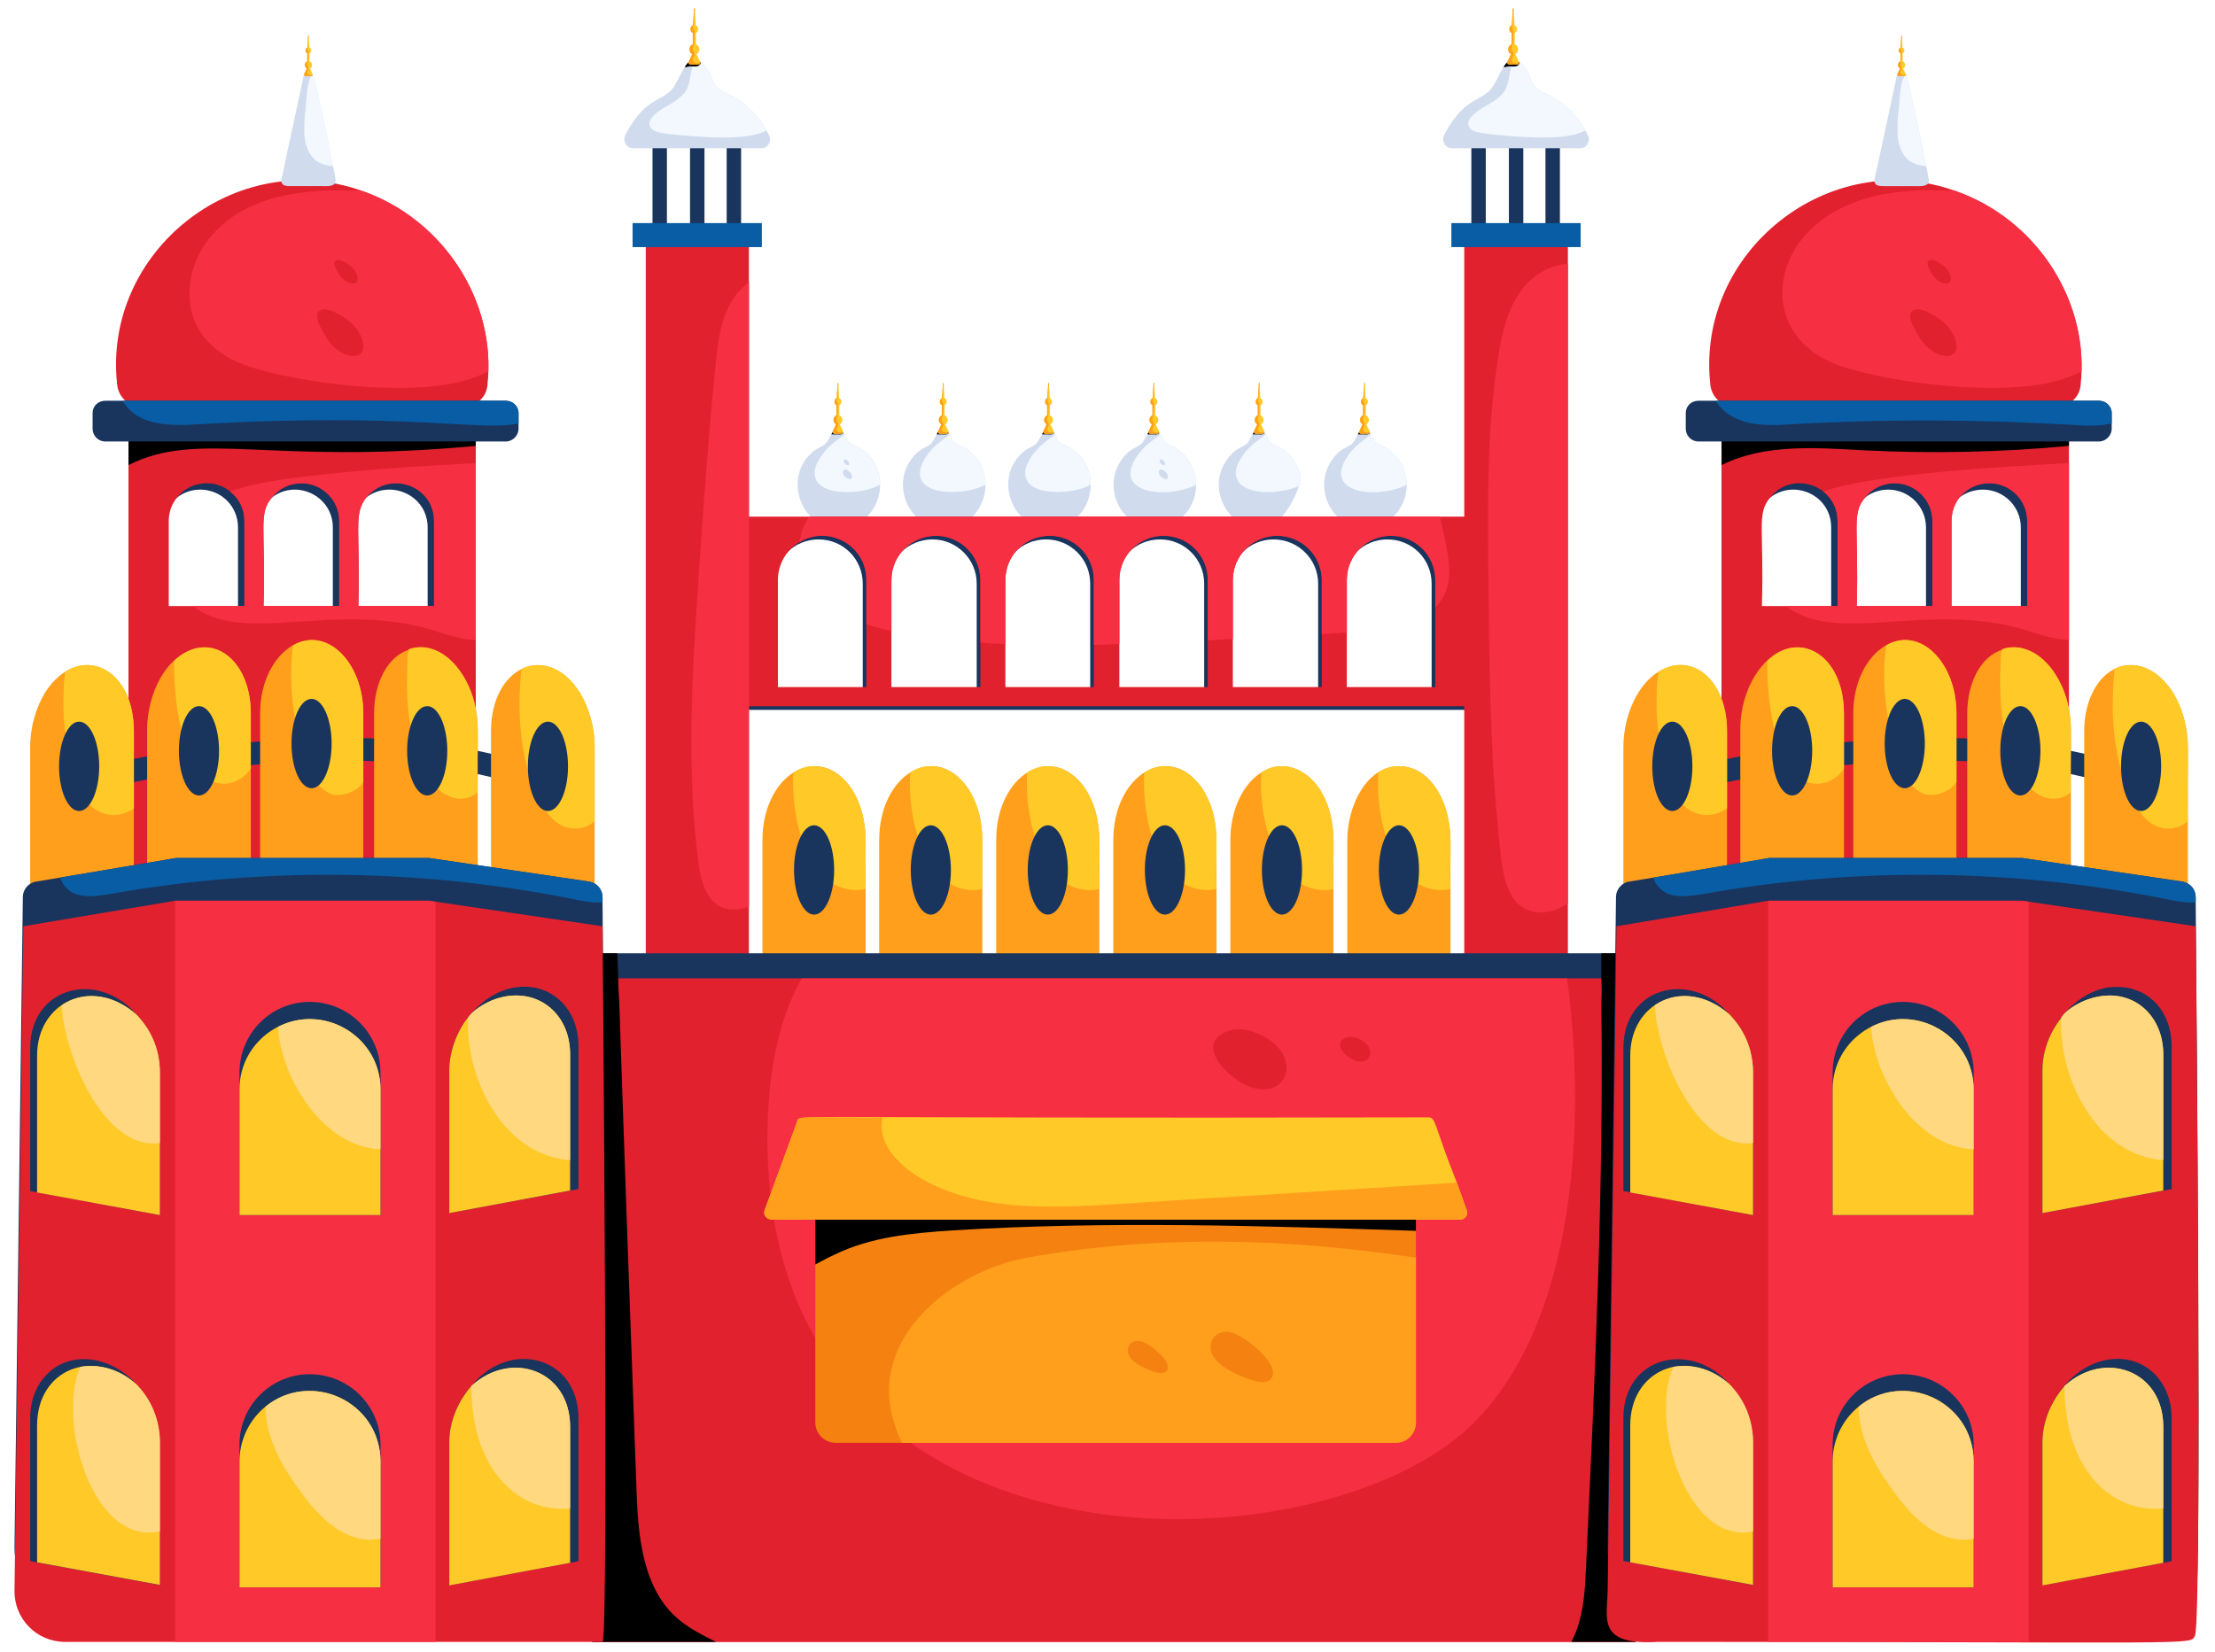 <svg width="130" height="97" viewBox="0 0 130 97" fill="none" xmlns="http://www.w3.org/2000/svg">
<path d="M50.804 49.331V58.01H44.749V49.331C44.749 45.474 48.015 43.512 49.939 46.246C50.487 47.053 50.804 48.12 50.804 49.331Z" fill="#FF9F1C"/>
<path d="M50.804 52.186C50.112 52.359 49.333 52.186 48.728 51.783C47.007 50.525 46.437 47.488 46.565 45.353C47.544 44.675 48.977 44.881 49.939 46.247C51.202 48.108 50.682 50.222 50.804 52.186Z" fill="#FFCA28"/>
<path d="M47.779 53.692C48.43 53.692 48.957 52.518 48.957 51.069C48.957 49.621 48.43 48.447 47.779 48.447C47.129 48.447 46.602 49.621 46.602 51.069C46.602 52.518 47.129 53.692 47.779 53.692Z" fill="#19345D"/>
<path d="M57.654 49.331V58.01H51.599V49.331C51.599 45.474 54.865 43.512 56.789 46.246C57.337 47.053 57.654 48.12 57.654 49.331Z" fill="#FF9F1C"/>
<path d="M57.654 52.186C56.962 52.359 56.184 52.186 55.578 51.783C53.857 50.525 53.288 47.488 53.416 45.353C54.395 44.675 55.828 44.881 56.789 46.247C58.053 48.108 57.533 50.222 57.654 52.186Z" fill="#FFCA28"/>
<path d="M54.632 53.693C55.282 53.693 55.809 52.519 55.809 51.071C55.809 49.622 55.282 48.448 54.632 48.448C53.981 48.448 53.454 49.622 53.454 51.071C53.454 52.519 53.981 53.693 54.632 53.693Z" fill="#19345D"/>
<path d="M64.522 49.331V58.01H58.467V49.331C58.467 45.465 61.743 43.527 63.657 46.246C64.205 47.054 64.522 48.12 64.522 49.331Z" fill="#FF9F1C"/>
<path d="M64.523 52.186C63.831 52.359 63.052 52.186 62.447 51.783C60.726 50.525 60.156 47.488 60.284 45.353C61.264 44.675 62.697 44.881 63.658 46.247C64.921 48.108 64.401 50.222 64.523 52.186Z" fill="#FFCA28"/>
<path d="M61.497 53.693C62.148 53.693 62.675 52.519 62.675 51.071C62.675 49.622 62.148 48.448 61.497 48.448C60.847 48.448 60.319 49.622 60.319 51.071C60.319 52.519 60.847 53.693 61.497 53.693Z" fill="#19345D"/>
<path d="M71.396 49.331V58.01H65.341V49.331C65.341 45.474 68.607 43.512 70.531 46.246C71.079 47.053 71.396 48.12 71.396 49.331Z" fill="#FF9F1C"/>
<path d="M71.395 52.186C70.703 52.359 69.925 52.186 69.32 51.783C67.599 50.525 67.029 47.488 67.157 45.353C68.136 44.675 69.569 44.881 70.53 46.247C71.794 48.108 71.274 50.222 71.395 52.186Z" fill="#FFCA28"/>
<path d="M68.371 53.692C69.022 53.692 69.549 52.518 69.549 51.069C69.549 49.621 69.022 48.447 68.371 48.447C67.721 48.447 67.193 49.621 67.193 51.069C67.193 52.518 67.721 53.692 68.371 53.692Z" fill="#19345D"/>
<path d="M78.263 49.332V58.011H72.209V49.332C72.209 47.544 72.958 46.016 74.025 45.353C75.004 44.675 76.437 44.881 77.398 46.247C77.946 47.054 78.263 48.121 78.263 49.332Z" fill="#FF9F1C"/>
<path d="M78.263 52.186C77.571 52.359 76.793 52.186 76.187 51.783C74.466 50.525 73.896 47.488 74.025 45.353C75.004 44.675 76.437 44.881 77.398 46.247C78.661 48.108 78.142 50.222 78.263 52.186Z" fill="#FFCA28"/>
<path d="M75.24 53.692C75.891 53.692 76.418 52.518 76.418 51.069C76.418 49.621 75.891 48.447 75.24 48.447C74.59 48.447 74.062 49.621 74.062 51.069C74.062 52.518 74.59 53.692 75.24 53.692Z" fill="#19345D"/>
<path d="M7.54 26.091V52.358H27.55V26.091H7.54ZM13.969 35.952H9.529V30.964C9.529 30.243 9.875 29.608 10.394 29.205C10.769 28.916 11.23 28.743 11.749 28.743C12.989 28.743 13.969 29.724 13.969 30.964V35.952ZM19.534 35.952H15.094V30.964C15.094 30.243 15.44 29.608 15.959 29.205C17.406 28.092 19.534 29.114 19.534 30.964V35.952ZM25.099 35.952H20.659V30.964C20.659 30.243 20.976 29.637 21.495 29.205C22.92 28.108 25.099 29.073 25.099 30.964V35.952Z" fill="#19345D"/>
<path d="M49.236 30.995C46.912 30.995 45.921 27.889 47.794 26.453C47.993 26.294 48.25 26.224 48.442 26.059C48.756 25.791 48.939 24.592 49.61 25.565C49.674 25.673 49.68 25.793 49.768 25.895C49.919 26.078 50.147 26.129 50.351 26.237C52.614 27.5 51.736 30.995 49.236 30.995Z" fill="#D0DCEE"/>
<path d="M49.499 25.413C49.403 25.558 49.21 25.479 48.875 25.501C48.846 25.501 48.816 25.501 48.793 25.495C48.97 25.143 49.202 25.09 49.499 25.413Z" fill="black"/>
<path d="M49.49 25.355C49.486 25.417 49.445 25.466 49.38 25.466H48.98C48.899 25.466 48.846 25.377 48.883 25.302L49.066 24.907C48.863 24.802 48.869 24.47 49.099 24.38V23.786C48.935 23.717 48.933 23.444 49.107 23.374C49.161 22.55 49.117 23.058 49.168 22.479C49.172 22.474 49.18 22.47 49.184 22.47C49.205 22.474 49.205 22.558 49.205 22.576C49.206 22.609 49.21 22.696 49.213 22.722C49.23 22.983 49.237 23.078 49.254 23.374C49.427 23.447 49.425 23.713 49.262 23.786V24.38C49.49 24.47 49.501 24.804 49.29 24.907L49.478 25.302C49.486 25.32 49.49 25.337 49.49 25.355Z" fill="#FFCA28"/>
<path d="M49.49 25.355C49.486 25.417 49.445 25.466 49.38 25.466H48.98C48.899 25.466 48.846 25.377 48.883 25.302L49.066 24.907C48.863 24.802 48.869 24.47 49.099 24.38V23.786C48.935 23.717 48.933 23.444 49.107 23.374C49.161 22.55 49.117 23.058 49.168 22.479C49.172 22.474 49.18 22.47 49.184 22.47C49.205 22.474 49.205 22.558 49.205 22.576V22.594C49.139 22.782 49.177 23.314 49.131 23.44C49.119 23.476 49.099 23.52 49.115 23.556C49.123 23.578 49.144 23.591 49.16 23.609C49.197 23.657 49.197 23.724 49.188 23.782C49.161 24.049 49.218 24.18 49.119 24.513C49.057 24.682 49.105 24.669 49.168 24.805C49.201 24.868 49.205 24.952 49.176 25.018C49.156 25.067 49.115 25.111 49.103 25.169C49.071 25.317 49.228 25.438 49.405 25.382C49.433 25.373 49.462 25.36 49.49 25.355Z" fill="#FF9F1C"/>
<path d="M51.659 28.445C50.712 29.028 48.028 29.201 47.823 27.925C47.765 27.608 47.893 27.278 48.057 26.999C48.605 26.062 49.221 25.835 49.557 25.495C49.575 25.521 49.592 25.54 49.61 25.565C49.674 25.673 49.68 25.794 49.767 25.895C49.919 26.079 50.147 26.13 50.351 26.238C51.217 26.72 51.659 27.629 51.659 28.445Z" fill="#F2F8FD"/>
<path d="M49.976 28.086C50.094 27.947 49.88 27.66 49.707 27.581C49.501 27.487 49.418 27.69 49.506 27.869C49.582 28.023 49.864 28.217 49.976 28.086Z" fill="#D0DCEE"/>
<path d="M49.824 27.292C49.896 27.208 49.766 27.033 49.661 26.985C49.536 26.928 49.485 27.051 49.539 27.16C49.57 27.224 49.756 27.372 49.824 27.292Z" fill="#D0DCEE"/>
<path d="M55.416 30.995C53.408 30.995 52.313 28.611 53.455 27.005C53.926 26.309 54.326 26.314 54.623 26.06C54.95 25.78 55.066 24.747 55.679 25.413C55.692 25.427 55.713 25.453 55.79 25.565C55.854 25.673 55.86 25.794 55.948 25.895C56.099 26.079 56.327 26.13 56.532 26.238C58.786 27.496 57.931 30.995 55.416 30.995Z" fill="#D0DCEE"/>
<path d="M55.679 25.412C55.583 25.558 55.39 25.478 55.054 25.501C55.025 25.501 54.996 25.501 54.973 25.495C55.148 25.147 55.347 25.145 55.55 25.286C55.597 25.324 55.638 25.368 55.679 25.412Z" fill="black"/>
<path d="M55.67 25.355C55.666 25.417 55.626 25.466 55.56 25.466H55.16C55.079 25.466 55.026 25.377 55.063 25.302L55.246 24.907C55.043 24.802 55.049 24.47 55.279 24.38V23.786C55.116 23.717 55.113 23.444 55.287 23.374C55.341 22.55 55.297 23.058 55.348 22.479C55.352 22.474 55.36 22.47 55.364 22.47C55.385 22.474 55.385 22.558 55.385 22.576C55.386 22.594 55.417 23.09 55.43 23.356C55.43 23.36 55.434 23.365 55.434 23.374C55.607 23.447 55.605 23.713 55.442 23.786V24.38C55.671 24.47 55.681 24.804 55.471 24.907L55.658 25.302C55.666 25.32 55.67 25.337 55.67 25.355Z" fill="#FFCA28"/>
<path d="M55.67 25.355C55.666 25.417 55.626 25.466 55.56 25.466H55.16C55.079 25.466 55.026 25.377 55.063 25.302L55.246 24.907C55.043 24.802 55.049 24.47 55.279 24.38V23.786C55.116 23.717 55.113 23.444 55.287 23.374C55.307 23.071 55.333 22.606 55.34 22.518C55.34 22.505 55.34 22.492 55.348 22.479C55.352 22.474 55.364 22.47 55.364 22.47C55.385 22.474 55.385 22.558 55.385 22.576V22.594C55.347 22.703 55.336 23.072 55.336 23.188C55.336 23.477 55.271 23.503 55.295 23.556C55.303 23.578 55.324 23.591 55.34 23.609C55.377 23.657 55.377 23.724 55.369 23.782C55.356 23.901 55.364 24.017 55.36 24.136C55.356 24.26 55.336 24.389 55.299 24.513C55.283 24.557 55.267 24.606 55.275 24.655C55.283 24.712 55.324 24.752 55.348 24.805C55.381 24.868 55.385 24.952 55.356 25.018C55.336 25.067 55.295 25.111 55.283 25.169C55.251 25.317 55.408 25.438 55.585 25.382C55.613 25.373 55.642 25.36 55.67 25.355Z" fill="#FF9F1C"/>
<path d="M57.839 28.445C57.38 28.727 56.368 28.985 55.259 28.838C54.01 28.661 53.716 27.888 54.237 26.999C54.786 26.062 55.401 25.835 55.737 25.495C55.755 25.521 55.772 25.54 55.79 25.565C55.854 25.673 55.86 25.794 55.948 25.895C56.099 26.079 56.327 26.13 56.531 26.238C57.397 26.72 57.839 27.629 57.839 28.445Z" fill="#F2F8FD"/>
<path d="M61.596 30.995C59.272 30.995 58.281 27.889 60.154 26.453C60.353 26.294 60.61 26.224 60.802 26.059C61.116 25.791 61.299 24.592 61.97 25.565C62.034 25.673 62.04 25.793 62.127 25.895C62.279 26.078 62.507 26.129 62.711 26.237C64.974 27.5 64.096 30.995 61.596 30.995Z" fill="#D0DCEE"/>
<path d="M61.859 25.413C61.763 25.558 61.57 25.479 61.235 25.501C61.206 25.501 61.177 25.501 61.153 25.495C61.33 25.143 61.562 25.09 61.859 25.413Z" fill="black"/>
<path d="M61.851 25.355C61.846 25.417 61.806 25.466 61.74 25.466H61.341C61.259 25.466 61.206 25.377 61.243 25.302L61.426 24.907C61.223 24.802 61.229 24.47 61.459 24.38V23.786C61.296 23.717 61.293 23.444 61.467 23.374C61.486 23.092 61.511 22.623 61.52 22.518C61.52 22.505 61.52 22.492 61.528 22.479C61.532 22.474 61.541 22.47 61.545 22.47C61.565 22.474 61.565 22.558 61.565 22.576V22.594C61.568 22.63 61.613 23.36 61.614 23.374C61.787 23.447 61.785 23.713 61.622 23.786V24.38C61.851 24.47 61.861 24.804 61.651 24.907L61.838 25.302C61.846 25.32 61.851 25.337 61.851 25.355Z" fill="#FFCA28"/>
<path d="M61.851 25.355C61.846 25.417 61.806 25.466 61.74 25.466H61.341C61.259 25.466 61.206 25.377 61.243 25.302L61.426 24.907C61.223 24.802 61.229 24.47 61.459 24.38V23.786C61.296 23.717 61.293 23.444 61.467 23.374C61.486 23.092 61.511 22.623 61.52 22.518C61.52 22.505 61.52 22.492 61.528 22.479C61.532 22.474 61.541 22.47 61.545 22.47C61.565 22.474 61.565 22.558 61.565 22.576V22.594C61.5 22.782 61.537 23.314 61.492 23.44C61.479 23.476 61.459 23.52 61.475 23.556C61.483 23.578 61.504 23.591 61.52 23.609C61.557 23.657 61.557 23.724 61.549 23.782C61.521 24.049 61.578 24.18 61.479 24.513C61.417 24.682 61.465 24.669 61.528 24.805C61.561 24.868 61.565 24.952 61.536 25.018C61.516 25.067 61.475 25.111 61.463 25.169C61.431 25.317 61.589 25.438 61.765 25.382C61.794 25.373 61.822 25.36 61.851 25.355Z" fill="#FF9F1C"/>
<path d="M64.019 28.445C63.561 28.727 62.548 28.985 61.439 28.838C60.19 28.661 59.897 27.888 60.417 26.999C60.966 26.062 61.581 25.835 61.918 25.495C61.935 25.521 61.953 25.54 61.97 25.565C62.034 25.673 62.04 25.794 62.128 25.895C62.279 26.079 62.507 26.13 62.712 26.238C63.577 26.72 64.019 27.629 64.019 28.445Z" fill="#F2F8FD"/>
<path d="M70.2 28.444V28.476C70.2 29.865 69.114 30.994 67.777 30.994C65.769 30.994 64.674 28.61 65.816 27.004C66.287 26.308 66.687 26.313 66.983 26.059C67.324 25.768 67.479 24.59 68.151 25.564C68.215 25.672 68.221 25.793 68.308 25.894C68.46 26.078 68.688 26.129 68.892 26.237C69.758 26.72 70.2 27.628 70.2 28.444Z" fill="#D0DCEE"/>
<path d="M68.039 25.413C67.943 25.558 67.75 25.479 67.415 25.501C67.385 25.501 67.356 25.501 67.333 25.495C67.51 25.143 67.742 25.09 68.039 25.413Z" fill="black"/>
<path d="M68.031 25.355C68.027 25.417 67.986 25.466 67.921 25.466H67.521C67.44 25.466 67.387 25.377 67.424 25.302L67.607 24.907C67.404 24.802 67.41 24.47 67.64 24.38V23.786C67.477 23.717 67.474 23.444 67.648 23.374C67.666 23.092 67.692 22.623 67.701 22.518C67.701 22.505 67.701 22.492 67.709 22.479C67.713 22.474 67.725 22.47 67.725 22.47C67.746 22.474 67.746 22.558 67.746 22.576V22.594C67.749 22.63 67.794 23.36 67.795 23.374C67.968 23.447 67.966 23.713 67.803 23.786V24.38C68.032 24.47 68.042 24.804 67.831 24.907L68.019 25.302C68.027 25.32 68.031 25.337 68.031 25.355Z" fill="#FFCA28"/>
<path d="M68.031 25.355C68.027 25.417 67.986 25.466 67.921 25.466H67.521C67.44 25.466 67.387 25.377 67.424 25.302L67.607 24.907C67.404 24.802 67.41 24.47 67.64 24.38V23.786C67.477 23.717 67.474 23.444 67.648 23.374C67.666 23.092 67.692 22.623 67.701 22.518C67.701 22.505 67.701 22.492 67.709 22.479C67.713 22.474 67.725 22.47 67.725 22.47C67.746 22.474 67.746 22.558 67.746 22.576V22.594C67.677 22.793 67.721 23.305 67.672 23.44C67.66 23.476 67.64 23.52 67.656 23.556C67.664 23.578 67.684 23.591 67.701 23.609C67.738 23.657 67.738 23.724 67.729 23.782C67.717 23.901 67.725 24.017 67.721 24.136C67.717 24.26 67.697 24.389 67.66 24.513C67.598 24.682 67.646 24.669 67.709 24.805C67.742 24.868 67.746 24.952 67.717 25.018C67.697 25.067 67.656 25.111 67.644 25.169C67.612 25.317 67.769 25.438 67.946 25.382C67.974 25.373 68.003 25.36 68.031 25.355Z" fill="#FF9F1C"/>
<path d="M70.2 28.445C70.025 28.553 69.826 28.629 69.633 28.686C67.761 29.249 65.606 28.693 66.598 26.999C67.146 26.062 67.761 25.835 68.098 25.495C68.115 25.521 68.133 25.54 68.15 25.565C68.215 25.673 68.221 25.794 68.308 25.895C68.46 26.079 68.688 26.13 68.892 26.238C69.757 26.72 70.2 27.629 70.2 28.445Z" fill="#F2F8FD"/>
<path d="M68.517 28.086C68.635 27.947 68.421 27.66 68.248 27.581C68.042 27.487 67.959 27.69 68.047 27.869C68.098 27.973 68.405 28.217 68.517 28.086Z" fill="#D0DCEE"/>
<path d="M68.365 27.292C68.437 27.208 68.307 27.033 68.202 26.985C68.077 26.928 68.026 27.051 68.08 27.16C68.111 27.224 68.297 27.372 68.365 27.292Z" fill="#D0DCEE"/>
<path d="M73.957 30.995C71.949 30.995 70.854 28.611 71.996 27.005C72.467 26.309 72.867 26.313 73.163 26.059C73.478 25.791 73.66 24.592 74.331 25.565C74.395 25.673 74.401 25.793 74.489 25.895C74.641 26.078 74.868 26.129 75.073 26.237C75.799 26.642 76.232 27.339 76.345 28.07C76.383 28.265 75.521 30.995 73.957 30.995Z" fill="#D0DCEE"/>
<path d="M74.22 25.413C74.124 25.558 73.931 25.479 73.595 25.501C73.566 25.501 73.537 25.501 73.514 25.495C73.691 25.143 73.923 25.09 74.22 25.413Z" fill="black"/>
<path d="M74.212 25.355C74.207 25.417 74.167 25.466 74.101 25.466H73.702C73.62 25.466 73.567 25.377 73.604 25.302L73.787 24.907C73.584 24.802 73.59 24.47 73.82 24.38V23.786C73.657 23.717 73.654 23.444 73.828 23.374C73.848 23.071 73.874 22.606 73.881 22.518C73.881 22.505 73.881 22.492 73.889 22.479C73.893 22.474 73.906 22.47 73.906 22.47C73.926 22.474 73.926 22.558 73.926 22.576C73.932 22.652 73.96 23.125 73.971 23.356C73.971 23.356 73.975 23.365 73.975 23.374C74.148 23.447 74.146 23.713 73.983 23.786V24.38C74.212 24.47 74.222 24.804 74.012 24.907L74.199 25.302C74.207 25.32 74.212 25.337 74.212 25.355Z" fill="#FFCA28"/>
<path d="M74.212 25.355C74.207 25.417 74.167 25.466 74.101 25.466H73.702C73.62 25.466 73.567 25.377 73.604 25.302L73.787 24.907C73.584 24.802 73.59 24.47 73.82 24.38V23.786C73.657 23.717 73.654 23.444 73.828 23.374C73.847 23.084 73.831 23.306 73.889 22.479C73.893 22.474 73.901 22.47 73.906 22.47C73.926 22.474 73.926 22.558 73.926 22.576V22.594C73.888 22.703 73.877 23.072 73.877 23.188C73.877 23.272 73.881 23.36 73.853 23.44C73.84 23.476 73.82 23.52 73.836 23.556C73.844 23.578 73.865 23.591 73.881 23.609C73.918 23.657 73.918 23.724 73.91 23.782C73.882 24.049 73.939 24.18 73.84 24.513C73.778 24.682 73.826 24.669 73.889 24.805C73.922 24.868 73.926 24.952 73.897 25.018C73.877 25.067 73.836 25.111 73.824 25.169C73.792 25.317 73.95 25.438 74.126 25.382C74.154 25.373 74.183 25.36 74.212 25.355Z" fill="#FF9F1C"/>
<path d="M76.38 28.445C75.433 29.028 72.749 29.203 72.545 27.925C72.486 27.608 72.615 27.278 72.778 26.999C73.327 26.062 73.942 25.835 74.278 25.495C74.296 25.521 74.314 25.54 74.331 25.565C74.395 25.673 74.401 25.794 74.489 25.895C74.64 26.079 74.868 26.13 75.072 26.238C75.288 26.358 75.493 26.51 75.668 26.694C76.018 27.062 76.263 27.544 76.345 28.071C76.368 28.191 76.38 28.325 76.38 28.445Z" fill="#F2F8FD"/>
<path d="M82.56 28.476C82.56 29.865 81.475 30.994 80.138 30.994C78.129 30.994 77.034 28.61 78.176 27.004C78.647 26.308 79.048 26.313 79.344 26.059C79.558 25.876 79.656 25.472 79.822 25.311C80.063 25.049 80.311 25.274 80.511 25.564C80.576 25.672 80.581 25.793 80.669 25.894C80.821 26.078 81.048 26.129 81.253 26.237C81.979 26.642 82.412 27.339 82.525 28.07C82.563 28.264 82.554 28.322 82.56 28.476Z" fill="#D0DCEE"/>
<path d="M80.4 25.413C80.305 25.558 80.111 25.479 79.776 25.501C79.747 25.501 79.718 25.501 79.694 25.495C79.871 25.143 80.103 25.09 80.4 25.413Z" fill="black"/>
<path d="M80.392 25.355C80.388 25.417 80.347 25.466 80.281 25.466H79.882C79.8 25.466 79.747 25.377 79.784 25.302L79.967 24.907C79.764 24.802 79.77 24.47 80 24.38V23.786C79.837 23.717 79.834 23.444 80.008 23.374C80.012 23.312 80.054 22.702 80.069 22.479C80.073 22.474 80.082 22.47 80.086 22.47C80.106 22.474 80.106 22.558 80.106 22.576C80.107 22.594 80.139 23.09 80.151 23.356C80.151 23.36 80.155 23.365 80.155 23.374C80.328 23.447 80.326 23.713 80.163 23.786V24.38C80.392 24.47 80.402 24.804 80.192 24.907L80.379 25.302C80.388 25.32 80.392 25.337 80.392 25.355Z" fill="#FFCA28"/>
<path d="M80.392 25.355C80.388 25.417 80.347 25.466 80.281 25.466H79.882C79.8 25.466 79.747 25.377 79.784 25.302L79.967 24.907C79.764 24.802 79.77 24.47 80 24.38V23.786C79.837 23.717 79.834 23.444 80.008 23.374C80.027 23.084 80.011 23.306 80.069 22.479C80.073 22.474 80.082 22.47 80.086 22.47C80.106 22.474 80.106 22.558 80.106 22.576V22.594C80.041 22.782 80.078 23.314 80.033 23.44C80.02 23.476 80 23.52 80.016 23.556C80.025 23.578 80.045 23.591 80.061 23.609C80.098 23.657 80.098 23.724 80.09 23.782C80.062 24.049 80.119 24.18 80.02 24.513C79.958 24.682 80.006 24.669 80.069 24.805C80.102 24.868 80.106 24.952 80.078 25.018C80.057 25.067 80.016 25.111 80.004 25.169C79.972 25.317 80.13 25.438 80.306 25.382C80.335 25.373 80.363 25.36 80.392 25.355Z" fill="#FF9F1C"/>
<path d="M82.561 28.445C82.386 28.553 82.187 28.629 81.995 28.686C80.123 29.249 77.967 28.693 78.959 26.999C79.508 26.062 80.123 25.835 80.459 25.495C80.477 25.521 80.494 25.54 80.512 25.565C80.576 25.673 80.582 25.794 80.669 25.895C80.821 26.079 81.049 26.13 81.253 26.238C81.98 26.643 82.412 27.34 82.526 28.071C82.549 28.191 82.561 28.325 82.561 28.445Z" fill="#F2F8FD"/>
<path d="M40.197 30.541V41.671H88.752V30.541H40.197ZM50.635 40.547H45.445V34.261C45.445 32.819 46.598 31.666 48.04 31.666C49.482 31.666 50.635 32.819 50.635 34.261V40.547ZM57.324 40.547H52.105V34.261C52.105 32.819 53.288 31.666 54.729 31.666C56.142 31.666 57.324 32.819 57.324 34.261V40.547ZM63.985 40.547H58.795V34.261C58.795 32.819 59.948 31.666 61.39 31.666C62.831 31.666 63.985 32.819 63.985 34.261V40.547ZM70.674 40.547H65.484V34.261C65.484 32.819 66.637 31.666 68.079 31.666C69.521 31.666 70.674 32.819 70.674 34.261V40.547ZM77.363 40.547H72.144V34.261C72.144 32.819 73.326 31.666 74.74 31.666C76.181 31.666 77.363 32.819 77.363 34.261V40.547ZM84.024 40.547H78.834V34.261C78.834 32.819 79.987 31.666 81.429 31.666C82.87 31.666 84.024 32.819 84.024 34.261V40.547Z" fill="#19345D"/>
<path d="M40.41 30.329V41.459H88.965V30.329H40.41ZM50.847 40.334H45.657V34.049C45.657 33.097 46.176 32.261 46.926 31.828C48.586 30.806 50.847 31.975 50.847 34.049V40.334ZM57.537 40.334H52.318V34.049C52.318 32.607 53.5 31.453 54.942 31.453C56.355 31.453 57.537 32.607 57.537 34.049V40.334ZM64.197 40.334H59.007V34.049C59.007 32.607 60.16 31.453 61.602 31.453C63.044 31.453 64.197 32.607 64.197 34.049V40.334ZM70.886 40.334H65.696V34.049C65.696 32.607 66.85 31.453 68.291 31.453C69.733 31.453 70.886 32.607 70.886 34.049V40.334ZM77.576 40.334H72.357V34.049C72.357 32.607 73.539 31.453 74.952 31.453C76.394 31.453 77.576 32.607 77.576 34.049V40.334ZM84.236 40.334H79.046V34.049C79.046 32.607 80.199 31.453 81.641 31.453C83.083 31.453 84.236 32.607 84.236 34.049V40.334Z" fill="#E2212E"/>
<path d="M86.355 7.207H87.201V13.976H86.355V7.207Z" fill="#19345D"/>
<path d="M90.705 7.207H91.552V13.976H90.705V7.207Z" fill="#19345D"/>
<path d="M88.558 7.207H89.404V13.976H88.558V7.207Z" fill="#19345D"/>
<path d="M92.752 8.702H85.201C84.829 8.702 84.587 8.283 84.754 7.943C84.847 7.723 84.959 7.543 85.089 7.343C86.022 5.873 86.832 5.889 87.395 5.344C88.017 4.771 88.255 2.999 89.181 3.665C89.2 3.665 89.237 3.684 89.255 3.704C89.442 3.864 89.59 4.064 89.721 4.304C89.851 4.544 89.869 4.784 90.037 5.004C90.334 5.404 90.799 5.504 91.19 5.724C92.02 6.207 92.684 6.955 93.05 7.663C93.106 7.743 93.143 7.843 93.199 7.943C93.366 8.283 93.124 8.702 92.752 8.702Z" fill="#D0DCEE"/>
<path d="M93.05 7.662C92.011 8.22 89.894 8.077 88.828 8.002C88.158 7.942 87.47 7.902 86.819 7.782C86.058 7.665 86.025 7.119 86.428 6.782C87.016 6.151 88.134 5.974 88.456 5.023C88.621 4.631 88.559 3.727 89.014 3.564C89.805 3.99 89.781 4.667 90.037 5.003C90.334 5.403 90.799 5.503 91.19 5.723C92.02 6.206 92.684 6.954 93.05 7.662Z" fill="#F2F8FD"/>
<path d="M89.182 3.664C89.182 3.744 89.126 3.824 89.052 3.864C88.835 3.957 88.686 3.862 88.493 3.904C88.419 3.924 88.363 3.924 88.307 3.944C88.289 3.944 88.27 3.944 88.251 3.924C88.289 3.864 88.326 3.804 88.363 3.764C88.58 3.492 88.863 3.435 89.182 3.664Z" fill="black"/>
<path d="M89.157 3.673C89.152 3.741 89.107 3.795 89.034 3.795H88.587C88.495 3.795 88.436 3.697 88.477 3.614L88.682 3.177C88.455 3.061 88.462 2.693 88.719 2.594V1.936C88.536 1.86 88.534 1.557 88.728 1.48C88.74 1.305 88.759 1.028 88.765 0.853C88.774 0.745 88.778 0.642 88.787 0.534C88.787 0.519 88.787 0.504 88.796 0.49C88.801 0.485 88.81 0.48 88.815 0.48C88.838 0.485 88.838 0.578 88.838 0.598C88.839 0.634 88.844 0.73 88.847 0.76C88.856 0.897 88.881 1.3 88.892 1.48C89.086 1.561 89.084 1.856 88.901 1.936V2.594C89.159 2.693 89.167 3.063 88.933 3.177L89.143 3.614C89.152 3.633 89.157 3.653 89.157 3.673Z" fill="#FFCA28"/>
<path d="M89.157 3.673C89.152 3.741 89.107 3.795 89.034 3.795H88.587C88.495 3.795 88.436 3.697 88.477 3.614L88.682 3.177C88.455 3.061 88.462 2.693 88.719 2.594V1.936C88.536 1.86 88.534 1.557 88.728 1.48C88.74 1.305 88.759 1.028 88.765 0.853C88.774 0.745 88.778 0.642 88.787 0.534C88.787 0.519 88.787 0.504 88.796 0.49C88.801 0.485 88.81 0.48 88.815 0.48C88.838 0.485 88.838 0.578 88.838 0.598V0.617C88.765 0.826 88.806 1.414 88.755 1.554C88.677 1.777 88.858 1.662 88.819 1.932C88.791 2.207 88.852 2.373 88.742 2.741C88.672 2.928 88.726 2.913 88.796 3.064C88.833 3.133 88.838 3.226 88.806 3.3C88.783 3.354 88.737 3.403 88.724 3.467C88.688 3.629 88.863 3.764 89.061 3.702C89.093 3.692 89.125 3.677 89.157 3.673Z" fill="#FF9F1C"/>
<path d="M85.13 49.331V58.01H79.075V49.331C79.075 47.258 80.238 44.977 82.103 44.977C84.081 44.977 85.13 47.297 85.13 49.331Z" fill="#FF9F1C"/>
<path d="M85.13 52.185C84.438 52.358 83.66 52.185 83.054 51.782C81.333 50.524 80.764 47.487 80.892 45.352C81.267 45.092 81.67 44.977 82.103 44.977C82.939 44.977 83.717 45.467 84.265 46.246C85.529 48.107 85.009 50.221 85.13 52.185Z" fill="#FFCA28"/>
<path d="M82.106 53.692C82.756 53.692 83.284 52.518 83.284 51.069C83.284 49.621 82.756 48.447 82.106 48.447C81.456 48.447 80.928 49.621 80.928 51.069C80.928 52.518 81.456 53.692 82.106 53.692Z" fill="#19345D"/>
<path d="M85.938 14.012H92.021V64.18H85.938V14.012Z" fill="#E2212E"/>
<path d="M37.901 14.356H43.955V64.524H37.901V14.356Z" fill="#E2212E"/>
<path d="M34.758 55.963H96.375V58.817H34.758V55.963Z" fill="#19345D"/>
<path d="M28.606 22.638C28.536 23.347 27.912 23.878 27.203 23.878H8.295C7.555 23.878 6.947 23.308 6.876 22.576C6.012 14.795 13.812 8.55 21.254 11.208C26.017 12.877 29.158 17.679 28.606 22.638Z" fill="#E2212E"/>
<path d="M28.66 21.804C28.317 21.975 27.966 22.123 27.608 22.24C23.807 23.501 16.201 22.258 13.994 21.281C13.113 20.891 12.302 20.307 11.772 19.511C10.712 17.913 11.016 15.66 12.178 14.132C14.24 11.414 17.884 11.038 21.253 11.208C25.896 12.835 28.822 17.346 28.66 21.804Z" fill="#F72F43"/>
<path d="M7.54 25.716V52.357H27.925V25.716H7.54ZM9.904 35.577V30.588C9.904 30.069 10.077 29.579 10.394 29.204C10.798 28.685 11.432 28.368 12.124 28.368C12.643 28.368 13.133 28.541 13.508 28.858C14.027 29.262 14.344 29.868 14.344 30.588V35.577H9.904ZM25.474 35.577H21.033C21.163 31.097 20.716 30.217 21.495 29.204C22.853 27.575 25.474 28.485 25.474 30.588V35.577ZM19.909 35.577H15.469C15.602 30.962 15.143 30.169 15.959 29.204C16.363 28.685 16.997 28.368 17.689 28.368C18.9 28.368 19.909 29.349 19.909 30.588V35.577Z" fill="#E2212E"/>
<path d="M27.925 25.716V26.177C15.709 27.319 11.717 25.213 7.54 27.301V25.716H27.925Z" fill="black"/>
<path d="M4.831 46.636L4.46 45.353C6.032 44.9 7.771 44.53 9.938 44.187C17.529 42.989 25.2 42.732 32.382 45.282L31.936 46.539C24.952 44.062 17.441 44.349 10.147 45.507C8.036 45.84 6.346 46.199 4.831 46.636Z" fill="#19345D"/>
<path d="M21.322 41.891V50.57H15.267V41.891C15.267 38.149 18.487 36.076 20.428 38.835C20.976 39.614 21.322 40.68 21.322 41.891Z" fill="#FF9F1C"/>
<path d="M21.322 41.891V45.899C21.182 46.249 20.279 46.843 19.476 46.62C19.102 46.505 18.813 46.245 18.582 45.928C17.805 44.858 16.742 41.287 17.198 37.883C19.097 36.776 21.322 38.778 21.322 41.891Z" fill="#FFCA28"/>
<path d="M28.04 42.814V51.493L21.956 50.57V41.891C21.956 40.017 22.792 38.518 24.003 38.143C23.974 38.114 24.003 38.114 24.003 38.114C25.973 37.398 28.04 39.86 28.04 42.814Z" fill="#FF9F1C"/>
<path d="M28.04 46.505C27.216 47.226 25.756 47.043 24.811 45.035C23.917 43.132 23.83 40.94 23.917 38.807C23.917 38.576 23.917 38.345 24.003 38.144C23.974 38.115 24.003 38.115 24.003 38.115C24.92 37.782 26.202 38.123 27.146 39.614C28.494 41.743 27.886 43.829 28.04 46.505Z" fill="#FFCA28"/>
<path d="M34.902 43.851V52.53L28.818 51.607V42.928C28.818 39.156 32.053 37.638 34.008 40.622C34.556 41.516 34.902 42.64 34.902 43.851Z" fill="#FF9F1C"/>
<path d="M34.902 43.852V48.206C34.613 48.465 34.239 48.609 33.864 48.638C32.686 48.7 32.001 47.716 31.5 46.649C30.49 44.342 30.346 41.776 30.606 39.267C30.98 39.066 31.413 39.008 31.874 39.066C33.768 39.327 34.902 41.768 34.902 43.852Z" fill="#FFCA28"/>
<path d="M14.72 41.892V50.571L8.636 51.493V42.815C8.636 40.777 9.735 38.354 11.692 38.028C13.364 37.769 14.72 39.499 14.72 41.892Z" fill="#FF9F1C"/>
<path d="M14.719 41.892V45.121C14.072 46.091 12.651 46.463 11.605 45.208C10.539 43.785 10.19 40.724 10.221 38.807C12.071 36.958 14.719 38.42 14.719 41.892Z" fill="#FFCA28"/>
<path d="M7.857 42.93V51.609L1.773 52.532V43.853C1.773 42.642 2.119 41.517 2.667 40.623C4.551 37.711 7.857 39.029 7.857 42.93Z" fill="#FF9F1C"/>
<path d="M7.857 42.929V47.456C6.617 48.304 4.881 47.841 4.282 45.293C3.763 43.419 3.59 41.43 3.82 39.469C5.477 38.265 7.857 39.618 7.857 42.929Z" fill="#FFCA28"/>
<path d="M35.364 93.879H3.82C2.148 93.879 0.822 92.524 0.851 90.851L1.341 52.647C1.341 52.215 1.687 51.811 2.119 51.754C2.39 51.708 10.86 50.282 10.337 50.37H25.186L34.585 51.754C35.047 51.84 35.364 52.215 35.364 52.676V52.965C35.422 59.51 35.71 93.879 35.364 93.879Z" fill="#19345D"/>
<path d="M34.766 57.433H96.001V96.396H34.766V57.433Z" fill="#E2212E"/>
<path d="M86.413 83.606C77.249 92.585 44.58 93.245 45.047 66.301C45.1 63.257 45.581 60.052 47.05 57.435H91.968C93.117 65.822 92.499 77.65 86.413 83.606Z" fill="#F72F43"/>
<path d="M96.375 55.963V58.817H96V96.387H92.223C92.338 96.156 92.454 95.925 92.54 95.666C92.973 94.484 93.03 93.186 93.088 91.946C93.607 80.903 94.126 69.86 93.982 58.817C94.011 58.356 94.011 57.894 93.982 57.433V55.963H96.375Z" fill="black"/>
<path d="M42.024 96.387H34.758V55.963H36.229C36.258 56.453 36.258 56.943 36.286 57.433C36.286 57.894 36.315 58.356 36.344 58.817C36.661 68.303 37.007 77.847 37.353 87.333C37.44 90.159 37.699 93.331 39.891 95.118C40.525 95.637 41.274 96.012 42.024 96.387Z" fill="black"/>
<path d="M35.364 96.386H3.82C2.148 96.386 0.822 95.031 0.851 93.358L1.37 54.376L10.279 52.877H25.186L25.561 52.934L35.364 54.376C35.364 54.376 35.739 96.386 35.364 96.386Z" fill="#E2212E"/>
<path d="M25.561 52.934V96.386H10.279V52.877H25.186L25.561 52.934Z" fill="#F72F43"/>
<path d="M30.433 24.246V25.169C30.433 25.572 30.087 25.918 29.684 25.918H6.185C5.752 25.918 5.435 25.572 5.435 25.169V24.246C5.435 23.842 5.752 23.525 6.185 23.525H29.684C30.087 23.525 30.433 23.842 30.433 24.246Z" fill="#19345D"/>
<path d="M19.621 10.81C19.419 10.954 19.159 10.925 18.928 10.925H17.083C16.939 10.925 16.795 10.925 16.651 10.867C16.564 10.81 16.478 10.694 16.507 10.55C16.507 10.493 16.535 10.464 16.535 10.406C16.766 9.561 16.036 12.671 17.746 4.813C17.775 4.669 17.804 4.524 17.833 4.38C17.862 4.294 17.891 4.236 17.948 4.207C18.035 4.15 18.15 4.178 18.237 4.265C18.265 4.294 18.323 4.323 18.352 4.38C18.528 4.645 19.493 9.476 19.534 9.743C19.562 9.771 19.642 10.252 19.649 10.291C19.678 10.464 19.765 10.666 19.621 10.81Z" fill="#D0DCEE"/>
<path d="M32.159 47.609C32.81 47.609 33.337 46.435 33.337 44.987C33.337 43.538 32.81 42.364 32.159 42.364C31.509 42.364 30.981 43.538 30.981 44.987C30.981 46.435 31.509 47.609 32.159 47.609Z" fill="#19345D"/>
<path d="M4.644 47.609C5.295 47.609 5.822 46.435 5.822 44.987C5.822 43.538 5.295 42.364 4.644 42.364C3.994 42.364 3.467 43.538 3.467 44.987C3.467 46.435 3.994 47.609 4.644 47.609Z" fill="#19345D"/>
<path d="M25.074 46.698C25.725 46.698 26.252 45.524 26.252 44.075C26.252 42.627 25.725 41.453 25.074 41.453C24.424 41.453 23.896 42.627 23.896 44.075C23.896 45.524 24.424 46.698 25.074 46.698Z" fill="#19345D"/>
<path d="M11.679 46.698C12.329 46.698 12.856 45.524 12.856 44.075C12.856 42.627 12.329 41.453 11.679 41.453C11.028 41.453 10.501 42.627 10.501 44.075C10.501 45.524 11.028 46.698 11.679 46.698Z" fill="#19345D"/>
<path d="M18.286 46.273C18.936 46.273 19.463 45.099 19.463 43.651C19.463 42.202 18.936 41.028 18.286 41.028C17.635 41.028 17.108 42.202 17.108 43.651C17.108 45.099 17.635 46.273 18.286 46.273Z" fill="#19345D"/>
<path d="M85.182 13.096H92.769V14.506H85.182V13.096Z" fill="#095DA4"/>
<path d="M38.296 7.207H39.142V13.976H38.296V7.207Z" fill="#19345D"/>
<path d="M42.649 7.207H43.495V13.976H42.649V7.207Z" fill="#19345D"/>
<path d="M40.499 7.207H41.346V13.976H40.499V7.207Z" fill="#19345D"/>
<path d="M44.696 8.702H37.144C36.772 8.702 36.53 8.283 36.698 7.943C36.791 7.723 36.902 7.543 37.032 7.343C37.965 5.873 38.776 5.889 39.339 5.344C39.961 4.771 40.198 2.999 41.124 3.665C41.143 3.665 41.18 3.684 41.199 3.704C41.385 3.864 41.534 4.064 41.664 4.304C41.794 4.544 41.813 4.784 41.98 5.004C42.278 5.404 42.743 5.504 43.133 5.724C43.964 6.207 44.627 6.955 44.993 7.663C45.049 7.743 45.086 7.843 45.142 7.943C45.31 8.283 45.068 8.702 44.696 8.702Z" fill="#D0DCEE"/>
<path d="M44.993 7.662C43.955 8.22 41.837 8.077 40.771 8.002C39.341 7.874 38.231 7.869 38.13 7.362C37.987 6.8 39.049 6.292 39.488 6.023C40.492 5.406 40.422 4.867 40.548 4.323C40.591 4.046 40.694 3.658 40.957 3.564C41.749 3.99 41.724 4.667 41.98 5.003C42.278 5.403 42.743 5.503 43.133 5.723C43.58 5.983 43.97 6.303 44.324 6.702C44.566 6.982 44.807 7.302 44.993 7.662Z" fill="#F2F8FD"/>
<path d="M41.125 3.664C41.125 3.744 41.069 3.824 40.995 3.864C40.778 3.957 40.629 3.863 40.436 3.904C40.362 3.924 40.306 3.924 40.25 3.944C40.232 3.944 40.213 3.944 40.194 3.924C40.389 3.61 40.605 3.437 40.958 3.564C41.013 3.584 41.069 3.624 41.125 3.664Z" fill="black"/>
<path d="M41.1 3.673C41.096 3.741 41.05 3.795 40.977 3.795H40.53C40.439 3.795 40.379 3.697 40.42 3.614L40.626 3.177C40.399 3.061 40.405 2.693 40.662 2.594V1.936C40.479 1.86 40.477 1.557 40.672 1.48C40.7 1.052 40.717 0.692 40.731 0.534C40.731 0.519 40.731 0.504 40.74 0.49C40.744 0.485 40.754 0.48 40.758 0.48C40.781 0.485 40.781 0.578 40.781 0.598C40.784 0.672 40.831 1.409 40.836 1.48C41.029 1.561 41.028 1.856 40.845 1.936V2.594C41.102 2.693 41.11 3.063 40.877 3.177L41.087 3.614C41.096 3.633 41.1 3.653 41.1 3.673Z" fill="#FFCA28"/>
<path d="M41.1 3.673C41.096 3.741 41.05 3.795 40.977 3.795H40.53C40.439 3.795 40.379 3.697 40.42 3.614L40.626 3.177C40.399 3.061 40.405 2.693 40.662 2.594V1.936C40.479 1.86 40.477 1.557 40.672 1.48C40.7 1.052 40.717 0.692 40.731 0.534C40.731 0.519 40.731 0.504 40.74 0.49C40.744 0.485 40.754 0.48 40.758 0.48C40.781 0.485 40.781 0.578 40.781 0.598V0.617C40.708 0.826 40.749 1.414 40.699 1.554C40.621 1.777 40.801 1.662 40.763 1.932C40.734 2.207 40.795 2.373 40.685 2.741C40.615 2.928 40.669 2.913 40.74 3.064C40.776 3.133 40.781 3.226 40.749 3.3C40.726 3.354 40.681 3.403 40.667 3.467C40.631 3.629 40.807 3.764 41.005 3.702C41.036 3.692 41.068 3.677 41.1 3.673Z" fill="#FF9F1C"/>
<path d="M37.127 13.096H44.713V14.506H37.127V13.096Z" fill="#095DA4"/>
<path d="M22.331 62.968V71.33H14.056V62.968C14.056 60.662 15.901 58.816 18.179 58.816C20.457 58.816 22.331 60.662 22.331 62.968Z" fill="#19345D"/>
<path d="M33.951 61.412V69.802L33.461 69.889L26.368 71.215V62.824C26.368 60.621 28.083 58.355 30.145 57.98C30.347 57.952 30.577 57.923 30.779 57.923C32.567 57.923 33.951 59.364 33.951 61.412Z" fill="#19345D"/>
<path d="M33.461 61.901V69.888L26.368 71.214V62.824C26.368 61.555 26.984 60.19 27.694 59.479C30.033 57.374 33.461 58.597 33.461 61.901Z" fill="#FFCA28"/>
<path d="M9.385 62.969V71.331C9.117 71.281 1.273 69.825 1.773 69.918V61.527C1.773 57.977 5.67 56.889 8.001 59.538C8.866 60.461 9.385 61.7 9.385 62.969Z" fill="#19345D"/>
<path d="M9.385 62.969V71.331L2.177 70.005V61.96C2.177 58.866 5.343 57.279 8.001 59.538C8.866 60.461 9.385 61.701 9.385 62.969Z" fill="#FFCA28"/>
<path d="M9.385 84.688V93.05L2.176 91.723L1.773 91.637V83.246C1.773 81.228 3.128 79.786 4.916 79.786C7.267 79.786 9.385 82.139 9.385 84.688Z" fill="#19345D"/>
<path d="M9.385 84.68V93.042L2.177 91.716V83.671C2.177 80.421 5.427 79.061 8.001 81.249C8.866 82.172 9.385 83.412 9.385 84.68Z" fill="#FFCA28"/>
<path d="M22.331 84.796V93.186H14.056V84.796C14.056 82.518 15.901 80.673 18.179 80.673C20.457 80.673 22.331 82.518 22.331 84.796Z" fill="#19345D"/>
<path d="M22.331 63.95V71.331H14.056V63.95C14.056 61.581 16.011 59.827 18.179 59.827C20.457 59.827 22.331 61.672 22.331 63.95Z" fill="#FFCA28"/>
<path d="M22.331 85.804V93.185H14.056V85.804C14.056 83.502 15.896 81.652 18.179 81.652C20.457 81.652 22.331 83.497 22.331 85.804Z" fill="#FFCA28"/>
<path d="M33.951 83.261V91.651L33.461 91.738L26.368 93.064V84.674C26.368 83.434 26.887 82.223 27.694 81.329C29.928 78.587 33.951 79.628 33.951 83.261Z" fill="#19345D"/>
<path d="M33.461 83.757V91.743L26.368 93.07V84.68C26.368 83.44 26.887 82.257 27.665 81.364L27.694 81.335C30.033 79.23 33.461 80.453 33.461 83.757Z" fill="#FFCA28"/>
<path d="M17.689 35.866H17.574C17.632 35.866 17.66 35.866 17.689 35.837V35.866Z" fill="#28B6F4"/>
<path d="M83.102 70.813V83.498C83.102 84.166 82.568 84.7 81.927 84.7H49.053C48.385 84.7 47.851 84.166 47.851 83.498V70.813H83.102Z" fill="#F58210"/>
<path d="M83.102 70.813V72.255C74.049 71.962 64.969 71.668 55.916 72.229C53.539 72.389 51.109 72.602 48.946 73.671C48.572 73.831 48.225 74.045 47.851 74.232V70.813H83.102Z" fill="black"/>
<path d="M86.081 71.042C86.196 71.302 85.995 71.59 85.706 71.59H45.282C44.994 71.59 44.763 71.302 44.878 71.042L46.782 65.852C46.942 65.372 45.086 65.683 83.803 65.593C84.3 65.593 84.098 65.897 85.504 69.427L86.081 71.042Z" fill="#FFCA28"/>
<path d="M30.433 24.246V24.852C28.454 25.365 24.083 24.187 11.605 24.909C9.954 25.027 8.048 24.991 7.194 23.525H29.684C30.087 23.525 30.433 23.842 30.433 24.246Z" fill="#095DA4"/>
<path d="M16.651 28.137C15.584 28.31 14.517 28.483 13.508 28.858C14.027 29.262 14.344 29.867 14.344 30.588V35.576H11.317C14.275 37.878 19.424 35.344 25.099 36.903C25.855 37.123 26.987 37.566 27.925 37.566V27.186C24.176 27.388 20.399 27.618 16.651 28.137ZM19.909 35.576H15.469C15.602 30.962 15.143 30.169 15.959 29.204C16.363 28.685 16.997 28.368 17.689 28.368C18.9 28.368 19.909 29.349 19.909 30.588V35.576ZM25.474 35.576H21.034C21.163 31.097 20.716 30.217 21.495 29.204C22.853 27.575 25.474 28.485 25.474 30.588V35.576Z" fill="#F72F43"/>
<path d="M20.424 20.846C21.679 21.2 21.565 19.737 20.486 18.849C20.2 18.613 19.037 17.81 18.673 18.321C18.43 18.662 18.891 19.348 19.05 19.647C19.343 20.197 19.811 20.674 20.424 20.846Z" fill="#E2212E"/>
<path d="M20.54 16.618C21.186 16.8 21.1 16.044 20.572 15.608C20.427 15.489 19.839 15.084 19.656 15.342C19.533 15.514 19.765 15.861 19.846 16.012C19.994 16.29 20.231 16.531 20.54 16.618Z" fill="#E2212E"/>
<path d="M33.461 61.901V68.1C29.675 67.859 27.338 63.532 27.464 59.767C27.704 59.287 28.923 58.441 30.318 58.441C32.106 58.441 33.461 59.883 33.461 61.901Z" fill="#FFD880"/>
<path d="M22.331 63.949V67.466C19.036 67.349 16.608 63.459 16.334 60.518C16.334 60.46 16.334 60.373 16.305 60.287C18.976 58.882 22.331 60.836 22.331 63.949Z" fill="#FFD880"/>
<path d="M9.385 62.969V67.093C6.154 67.59 3.784 61.994 3.619 59.019C5.825 57.462 9.385 59.368 9.385 62.969Z" fill="#FFD880"/>
<path d="M9.385 84.68V89.899C5.409 90.781 3.323 83.332 4.714 80.24C7.416 79.853 9.385 82.081 9.385 84.68Z" fill="#FFD880"/>
<path d="M22.331 85.806V90.333C22.1 90.362 21.898 90.391 21.667 90.391C19.966 90.333 18.611 88.92 17.602 87.507C16.531 86.054 15.584 84.376 15.584 82.577C18.141 80.446 22.331 82.205 22.331 85.806Z" fill="#FFD880"/>
<path d="M33.461 83.757V88.543C30.604 88.852 27.665 86.479 27.665 81.364L27.694 81.335C30.033 79.23 33.461 80.453 33.461 83.757Z" fill="#FFD880"/>
<path d="M35.364 52.674V52.963C34.931 53.02 34.412 52.934 33.951 52.847C24.955 51.002 15.584 50.858 6.53 52.472C5.809 52.588 5.002 52.732 4.339 52.444C3.964 52.271 3.647 51.925 3.532 51.521L10.336 50.368H25.186L34.585 51.752C35.046 51.838 35.364 52.213 35.364 52.674Z" fill="#095DA4"/>
<path d="M19.534 9.742C19.16 9.742 18.756 9.598 18.468 9.368C17.774 8.674 17.83 7.741 17.891 6.773C18.034 5.771 17.953 4.779 18.352 4.38C18.547 4.672 19.493 9.475 19.534 9.742Z" fill="#F2F8FD"/>
<path d="M18.352 4.38C18.349 4.429 18.316 4.468 18.263 4.468H17.939C17.873 4.468 17.831 4.397 17.86 4.337L18.009 4.021C17.844 3.937 17.849 3.671 18.035 3.599V3.124C17.903 3.068 17.901 2.849 18.042 2.794C18.05 2.667 18.064 2.466 18.068 2.339C18.068 2.337 18.065 2.372 18.091 2.077C18.095 2.073 18.101 2.07 18.105 2.07C18.121 2.073 18.121 2.141 18.121 2.155C18.122 2.182 18.126 2.251 18.128 2.272C18.141 2.47 18.147 2.551 18.161 2.794C18.301 2.852 18.299 3.065 18.167 3.124V3.599C18.353 3.671 18.359 3.939 18.19 4.021L18.342 4.337C18.349 4.351 18.352 4.365 18.352 4.38Z" fill="#FFCA28"/>
<path d="M18.352 4.38C18.349 4.429 18.316 4.468 18.263 4.468H17.939C17.873 4.468 17.831 4.397 17.86 4.337L18.009 4.021C17.844 3.937 17.849 3.671 18.035 3.599V3.124C17.903 3.068 17.901 2.849 18.042 2.794C18.05 2.667 18.064 2.466 18.068 2.339C18.075 2.261 18.078 2.187 18.085 2.109C18.085 2.098 18.085 2.088 18.091 2.077C18.095 2.073 18.101 2.07 18.105 2.07C18.121 2.073 18.121 2.141 18.121 2.155V2.169C18.065 2.328 18.101 2.738 18.062 2.847C18.052 2.875 18.035 2.911 18.048 2.939C18.055 2.957 18.072 2.967 18.085 2.982C18.114 3.021 18.114 3.074 18.108 3.12C18.098 3.216 18.105 3.308 18.101 3.404C18.098 3.503 18.081 3.606 18.052 3.705C18.038 3.741 18.025 3.78 18.032 3.819C18.038 3.865 18.072 3.897 18.091 3.94C18.118 3.989 18.121 4.057 18.098 4.11C18.081 4.149 18.048 4.184 18.038 4.231C18.013 4.348 18.14 4.446 18.283 4.401C18.306 4.394 18.329 4.383 18.352 4.38Z" fill="#FF9F1C"/>
<path d="M101.043 26.091V52.358H121.054V26.091H101.043ZM107.473 35.952H103.033V30.964C103.033 30.243 103.379 29.608 103.898 29.205C105.318 28.113 107.473 29.063 107.473 30.964V35.952ZM113.038 35.952H108.598V30.964C108.598 30.243 108.944 29.608 109.463 29.205C109.838 28.916 110.299 28.743 110.818 28.743C112.029 28.743 113.038 29.724 113.038 30.964V35.952ZM118.603 35.952H114.163V30.964C114.163 30.243 114.48 29.637 114.999 29.205C115.373 28.916 115.864 28.743 116.383 28.743C117.594 28.743 118.603 29.724 118.603 30.964V35.952Z" fill="#19345D"/>
<path d="M122.11 22.638C122.04 23.347 121.416 23.878 120.707 23.878H101.799C101.059 23.878 100.45 23.308 100.38 22.576C99.516 14.795 107.316 8.55 114.758 11.208C119.579 12.897 122.655 17.738 122.11 22.638Z" fill="#E2212E"/>
<path d="M122.164 21.803C121.821 21.975 121.47 22.123 121.112 22.24C117.311 23.5 109.705 22.257 107.498 21.281C104.224 19.832 103.901 16.474 105.682 14.131C106.836 12.611 108.699 11.738 110.578 11.395C111.958 11.145 113.362 11.137 114.757 11.207C119.4 12.834 122.326 17.346 122.164 21.803Z" fill="#F72F43"/>
<path d="M101.043 25.716V52.357H121.429V25.716H101.043ZM103.408 35.577C103.541 30.962 103.082 30.169 103.898 29.204C105.159 27.582 107.848 28.468 107.848 30.588V35.577H103.408ZM118.978 35.577H114.537V30.588C114.537 30.069 114.71 29.579 114.999 29.204C115.431 28.685 116.037 28.368 116.757 28.368C117.969 28.368 118.978 29.349 118.978 30.588V35.577ZM113.413 35.577H108.973C109.106 30.962 108.646 30.169 109.463 29.204C109.866 28.685 110.501 28.368 111.193 28.368C112.404 28.368 113.413 29.349 113.413 30.588V35.577Z" fill="#E2212E"/>
<path d="M121.429 25.716V26.177C117.421 26.552 113.413 26.638 109.405 26.436C106.59 26.283 103.566 26.04 101.043 27.301V25.716H121.429Z" fill="black"/>
<path d="M98.336 46.636L97.965 45.353C99.533 44.901 101.272 44.531 103.442 44.187C110.952 43.001 118.662 42.717 125.887 45.281L125.441 46.541C118.47 44.064 110.956 44.347 103.651 45.507C101.537 45.842 99.848 46.2 98.336 46.636Z" fill="#19345D"/>
<path d="M114.825 41.89V50.569H108.771V41.89C108.771 38.131 111.998 36.086 113.932 38.834C114.479 39.612 114.825 40.679 114.825 41.89Z" fill="#FF9F1C"/>
<path d="M114.826 41.891V45.899C114.686 46.249 113.784 46.843 112.981 46.62C112.218 46.385 111.851 45.598 111.568 44.919C110.732 42.699 110.386 40.248 110.703 37.883C112.602 36.776 114.826 38.778 114.826 41.891Z" fill="#FFCA28"/>
<path d="M121.544 42.815V51.493L115.46 50.571V41.892C115.46 40.018 116.296 38.518 117.507 38.144C117.478 38.115 117.507 38.115 117.507 38.115C118.424 37.782 119.706 38.123 120.65 39.614C121.198 40.479 121.544 41.604 121.544 42.815Z" fill="#FF9F1C"/>
<path d="M121.544 46.505C120.72 47.226 119.26 47.043 118.315 45.035C117.421 43.132 117.334 40.94 117.421 38.807C117.421 38.576 117.421 38.345 117.507 38.144C117.478 38.115 117.507 38.115 117.507 38.115C118.424 37.782 119.706 38.123 120.65 39.614C121.998 41.743 121.39 43.829 121.544 46.505Z" fill="#FFCA28"/>
<path d="M128.407 43.852V52.531L122.323 51.608V42.929C122.323 41.199 123.044 39.786 124.11 39.267C124.485 39.066 124.918 39.008 125.379 39.066C126.215 39.181 126.965 39.786 127.513 40.623C128.061 41.516 128.407 42.641 128.407 43.852Z" fill="#FF9F1C"/>
<path d="M128.406 48.206C128.118 48.465 127.743 48.609 127.368 48.638C126.19 48.7 125.506 47.716 125.004 46.649C123.995 44.342 123.85 41.776 124.11 39.267C124.485 39.066 124.917 39.008 125.379 39.066C126.215 39.181 126.964 39.786 127.512 40.623C128.892 42.874 128.235 44.904 128.406 48.206Z" fill="#FFCA28"/>
<path d="M108.223 41.892V50.571L102.14 51.493V42.814C102.14 41.603 102.486 40.479 103.033 39.614C104.927 36.638 108.223 38.008 108.223 41.892Z" fill="#FF9F1C"/>
<path d="M108.223 41.892V45.121C107.568 46.103 106.155 46.463 105.109 45.208C104.042 43.785 103.694 40.724 103.725 38.807C105.574 36.958 108.223 38.42 108.223 41.892Z" fill="#FFCA28"/>
<path d="M101.361 42.929V51.608L95.277 52.53V43.852C95.277 41.739 96.412 39.38 98.305 39.065C100.006 38.806 101.361 40.536 101.361 42.929Z" fill="#FF9F1C"/>
<path d="M101.361 42.929V47.456C100.158 48.279 98.395 47.885 97.785 45.293C97.266 43.419 97.093 41.43 97.324 39.469C98.98 38.265 101.361 39.618 101.361 42.929Z" fill="#FFCA28"/>
<path d="M128.868 93.877H97.324C95.652 93.877 94.326 92.522 94.355 90.849L94.845 52.645C94.845 52.213 95.191 51.809 95.623 51.752L97.036 51.521L103.841 50.368H118.69L128.089 51.752C128.551 51.838 128.868 52.213 128.868 52.674V52.963C128.925 59.508 129.214 93.877 128.868 93.877Z" fill="#19345D"/>
<path d="M97.324 96.386C93.715 96.603 94.326 95.031 94.355 93.358L94.874 54.376L103.783 52.877H118.69L119.065 52.934L128.868 54.376C128.877 55.368 129.258 95.172 128.824 96.024C128.531 96.599 129.421 96.386 97.324 96.386Z" fill="#E2212E"/>
<path d="M119.065 52.934V96.386H103.783V52.877H118.69L119.065 52.934Z" fill="#F72F43"/>
<path d="M123.937 24.246V25.169C123.937 25.572 123.591 25.918 123.188 25.918H99.689C99.256 25.918 98.939 25.572 98.939 25.169V24.246C98.939 23.842 99.256 23.525 99.689 23.525H123.188C123.591 23.525 123.937 23.842 123.937 24.246Z" fill="#19345D"/>
<path d="M113.125 10.81C112.923 10.954 112.664 10.926 112.433 10.926H110.588C110.444 10.926 110.299 10.926 110.155 10.868C110.069 10.81 109.982 10.695 110.011 10.551C110.011 10.493 110.04 10.464 110.04 10.407C110.114 10.136 111.283 4.652 111.337 4.38C111.417 4.141 111.598 4.122 111.741 4.265C111.77 4.294 111.828 4.323 111.856 4.38C112.015 4.619 112.997 9.476 113.038 9.743C113.066 9.771 113.146 10.253 113.154 10.291C113.183 10.464 113.269 10.666 113.125 10.81Z" fill="#D0DCEE"/>
<path d="M125.662 47.609C126.312 47.609 126.84 46.435 126.84 44.987C126.84 43.538 126.312 42.364 125.662 42.364C125.012 42.364 124.484 43.538 124.484 44.987C124.484 46.435 125.012 47.609 125.662 47.609Z" fill="#19345D"/>
<path d="M98.15 47.609C98.801 47.609 99.328 46.435 99.328 44.987C99.328 43.538 98.801 42.364 98.15 42.364C97.5 42.364 96.973 43.538 96.973 44.987C96.973 46.435 97.5 47.609 98.15 47.609Z" fill="#19345D"/>
<path d="M118.577 46.698C119.228 46.698 119.755 45.524 119.755 44.075C119.755 42.627 119.228 41.453 118.577 41.453C117.927 41.453 117.399 42.627 117.399 44.075C117.399 45.524 117.927 46.698 118.577 46.698Z" fill="#19345D"/>
<path d="M105.182 46.698C105.833 46.698 106.36 45.524 106.36 44.075C106.36 42.627 105.833 41.453 105.182 41.453C104.532 41.453 104.004 42.627 104.004 44.075C104.004 45.524 104.532 46.698 105.182 46.698Z" fill="#19345D"/>
<path d="M111.791 46.273C112.442 46.273 112.969 45.099 112.969 43.651C112.969 42.202 112.442 41.028 111.791 41.028C111.141 41.028 110.614 42.202 110.614 43.651C110.614 45.099 111.141 46.273 111.791 46.273Z" fill="#19345D"/>
<path d="M115.835 62.968V71.33H107.56V62.968C107.56 60.662 109.405 58.816 111.683 58.816C113.961 58.816 115.835 60.662 115.835 62.968Z" fill="#19345D"/>
<path d="M127.455 61.412V69.802C125.551 70.157 119.482 71.288 119.871 71.215V62.825C119.871 60.621 121.587 58.356 123.649 57.981C126.007 57.643 127.455 59.337 127.455 61.412Z" fill="#19345D"/>
<path d="M126.965 61.901V69.888L119.872 71.214V62.824C119.872 61.699 120.304 60.604 120.967 59.767C121.208 59.287 122.427 58.441 123.822 58.441C125.609 58.441 126.965 59.883 126.965 61.901Z" fill="#FFCA28"/>
<path d="M102.889 62.969V71.331C102.621 71.281 94.777 69.825 95.277 69.918V61.527C95.277 57.977 99.174 56.889 101.505 59.538C102.37 60.461 102.889 61.7 102.889 62.969Z" fill="#19345D"/>
<path d="M102.889 62.969V71.331L95.681 70.005V61.96C95.681 58.866 98.847 57.279 101.505 59.538C102.37 60.461 102.889 61.701 102.889 62.969Z" fill="#FFCA28"/>
<path d="M102.889 84.688V93.05C102.621 93 94.777 91.544 95.277 91.637V83.246C95.277 79.641 99.214 78.654 101.505 81.257C102.37 82.18 102.889 83.419 102.889 84.688Z" fill="#19345D"/>
<path d="M102.889 84.68V93.042L95.681 91.716V83.671C95.681 80.481 98.886 79.022 101.505 81.249C102.37 82.172 102.889 83.412 102.889 84.68Z" fill="#FFCA28"/>
<path d="M115.835 84.796V93.186H107.56V84.796C107.56 82.518 109.405 80.673 111.683 80.673C113.961 80.673 115.835 82.518 115.835 84.796Z" fill="#19345D"/>
<path d="M115.835 63.95V71.331H107.56V63.95C107.56 61.581 109.515 59.827 111.683 59.827C113.961 59.827 115.835 61.672 115.835 63.95Z" fill="#FFCA28"/>
<path d="M115.835 85.804V93.185H107.56V85.804C107.56 83.502 109.4 81.652 111.683 81.652C113.961 81.652 115.835 83.497 115.835 85.804Z" fill="#FFCA28"/>
<path d="M127.455 83.261V91.651C125.551 92.006 119.482 93.137 119.871 93.064V84.674C119.871 82.348 121.831 79.772 124.283 79.772C126.071 79.772 127.455 81.214 127.455 83.261Z" fill="#19345D"/>
<path d="M126.965 83.757V91.743L119.872 93.07V84.68C119.872 83.44 120.391 82.257 121.169 81.364L121.198 81.335C123.537 79.23 126.965 80.453 126.965 83.757Z" fill="#FFCA28"/>
<path d="M111.193 35.866H111.078C111.135 35.866 111.164 35.866 111.193 35.837V35.866Z" fill="#28B6F4"/>
<path d="M123.937 24.246V24.852C123.159 25.053 122.351 24.996 121.573 24.938C116.095 24.621 110.588 24.592 105.109 24.909C104.302 24.967 103.466 24.996 102.658 24.823C101.851 24.65 101.101 24.217 100.698 23.525H123.188C123.591 23.525 123.937 23.842 123.937 24.246Z" fill="#095DA4"/>
<path d="M107.012 28.858C107.531 29.262 107.848 29.867 107.848 30.588V35.576H104.821C107.779 37.878 112.928 35.344 118.603 36.903C119.295 37.105 119.958 37.364 120.65 37.48C120.91 37.537 121.169 37.566 121.429 37.566V27.186C118.161 27.362 109.873 27.796 107.012 28.858ZM113.413 35.576H108.973C109.106 30.962 108.647 30.169 109.463 29.204C109.867 28.685 110.501 28.368 111.193 28.368C112.404 28.368 113.413 29.349 113.413 30.588V35.576ZM118.978 35.576H114.538V30.588C114.538 30.069 114.711 29.579 114.999 29.204C115.431 28.685 116.037 28.368 116.758 28.368C117.969 28.368 118.978 29.349 118.978 30.588V35.576Z" fill="#F72F43"/>
<path d="M114.802 20.071C114.682 19.588 114.374 19.165 113.99 18.849C113.703 18.613 112.54 17.81 112.177 18.321C111.934 18.662 112.394 19.348 112.554 19.647C113.352 21.144 115.111 21.31 114.802 20.071Z" fill="#E2212E"/>
<path d="M114.044 16.618C114.69 16.8 114.604 16.044 114.076 15.608C113.931 15.489 113.343 15.084 113.16 15.342C113.037 15.514 113.269 15.861 113.35 16.012C113.498 16.29 113.735 16.531 114.044 16.618Z" fill="#E2212E"/>
<path d="M126.965 61.901V68.1C123.178 67.859 120.842 63.532 120.967 59.767C121.208 59.287 122.427 58.441 123.822 58.441C125.609 58.441 126.965 59.883 126.965 61.901Z" fill="#FFD880"/>
<path d="M115.835 63.949V67.466C112.539 67.349 110.111 63.459 109.837 60.518C109.837 60.46 109.837 60.373 109.809 60.287C112.479 58.882 115.835 60.836 115.835 63.949Z" fill="#FFD880"/>
<path d="M102.888 62.969V67.093C99.755 67.575 97.3 62.232 97.122 59.019C99.328 57.462 102.888 59.368 102.888 62.969Z" fill="#FFD880"/>
<path d="M102.889 84.68V89.899C99.051 90.751 96.764 83.472 98.218 80.24C100.921 79.853 102.889 82.081 102.889 84.68Z" fill="#FFD880"/>
<path d="M115.835 85.806V90.333C115.604 90.362 115.402 90.391 115.172 90.391C113.471 90.333 112.115 88.92 111.106 87.507C110.036 86.054 109.088 84.376 109.088 82.577C111.645 80.446 115.835 82.205 115.835 85.806Z" fill="#FFD880"/>
<path d="M126.964 83.757V88.543C124.108 88.852 121.169 86.479 121.169 81.364L121.198 81.335C123.537 79.23 126.964 80.453 126.964 83.757Z" fill="#FFD880"/>
<path d="M128.867 52.674V52.963C128.435 53.02 127.916 52.934 127.455 52.847C118.459 51.002 109.088 50.858 100.034 52.472C99.313 52.588 98.506 52.732 97.843 52.444C97.468 52.271 97.151 51.925 97.036 51.521L103.84 50.368H118.689L128.089 51.752C128.55 51.838 128.867 52.213 128.867 52.674Z" fill="#095DA4"/>
<path d="M113.038 9.742C112.663 9.742 112.26 9.598 111.972 9.368C111.278 8.674 111.334 7.741 111.395 6.773C111.538 5.771 111.457 4.779 111.856 4.38C112.015 4.618 112.997 9.475 113.038 9.742Z" fill="#F2F8FD"/>
<path d="M111.856 4.38C111.853 4.429 111.82 4.468 111.767 4.468H111.444C111.378 4.468 111.335 4.397 111.365 4.337L111.513 4.021C111.349 3.937 111.353 3.671 111.54 3.599V3.124C111.407 3.068 111.405 2.849 111.546 2.794C111.549 2.744 111.553 2.691 111.556 2.641C111.566 2.496 111.578 2.242 111.589 2.109C111.589 2.098 111.589 2.088 111.596 2.077C111.599 2.073 111.606 2.07 111.609 2.07C111.625 2.073 111.625 2.141 111.625 2.155V2.169C111.626 2.172 111.622 2.128 111.652 2.57C111.655 2.638 111.658 2.708 111.662 2.779C111.662 2.783 111.665 2.787 111.665 2.794C111.805 2.852 111.804 3.065 111.672 3.124V3.599C111.858 3.671 111.864 3.939 111.695 4.021L111.847 4.337C111.853 4.351 111.856 4.365 111.856 4.38Z" fill="#FFCA28"/>
<path d="M111.856 4.38C111.853 4.429 111.82 4.468 111.767 4.468H111.444C111.378 4.468 111.335 4.397 111.365 4.337L111.513 4.021C111.349 3.937 111.353 3.671 111.54 3.599V3.124C111.407 3.068 111.405 2.849 111.546 2.794C111.549 2.744 111.553 2.691 111.556 2.641C111.563 2.542 111.569 2.439 111.573 2.339C111.579 2.261 111.582 2.187 111.589 2.109C111.589 2.098 111.589 2.088 111.596 2.077C111.599 2.073 111.606 2.07 111.609 2.07C111.625 2.073 111.625 2.141 111.625 2.155V2.169C111.595 2.257 111.586 2.552 111.586 2.645C111.586 2.712 111.589 2.783 111.566 2.847C111.556 2.875 111.54 2.911 111.553 2.939C111.559 2.957 111.576 2.967 111.589 2.982C111.619 3.021 111.619 3.074 111.612 3.12C111.602 3.216 111.609 3.308 111.606 3.404C111.602 3.503 111.586 3.606 111.556 3.705C111.543 3.741 111.53 3.78 111.536 3.819C111.543 3.865 111.576 3.897 111.596 3.94C111.622 3.989 111.625 4.057 111.602 4.11C111.586 4.149 111.553 4.184 111.543 4.231C111.53 4.291 111.566 4.355 111.615 4.387C111.668 4.415 111.731 4.419 111.787 4.401C111.81 4.394 111.833 4.383 111.856 4.38Z" fill="#FF9F1C"/>
<path d="M86.081 71.043C86.196 71.302 85.995 71.591 85.706 71.591H45.282C44.994 71.591 44.763 71.302 44.878 71.043L46.782 65.853C46.932 65.402 47.248 65.673 51.798 65.593C51.459 67.063 52.692 68.369 53.99 69.14C57.334 71.1 61.486 70.927 65.379 70.697C72.068 70.264 78.786 69.861 85.504 69.428L86.081 71.043Z" fill="#FF9F1C"/>
<path d="M92.021 15.48V53.021C91.992 53.021 91.963 53.05 91.934 53.079C91.213 53.569 90.233 53.742 89.484 53.338C88.503 52.791 88.244 51.493 88.1 50.368C87.436 44.66 87.407 38.893 87.35 33.155C87.321 29.09 87.292 24.995 87.927 20.988C88.128 19.633 88.446 18.22 89.253 17.095C89.887 16.201 90.954 15.538 92.021 15.48Z" fill="#F72F43"/>
<path d="M43.957 16.577V53.224C42.502 53.733 41.281 53.177 40.987 50.6C40.266 44.977 40.641 39.297 41.016 33.646C41.304 29.494 41.592 25.313 42.025 21.161C42.206 19.443 42.507 17.6 43.957 16.577Z" fill="#F72F43"/>
<path d="M84.784 34.885C84.64 35.173 84.467 35.432 84.236 35.663V34.049C84.236 32.607 83.082 31.453 81.641 31.453C80.199 31.453 79.046 32.607 79.046 34.049V37.134C78.556 37.162 78.066 37.191 77.575 37.22V34.049C77.575 32.607 76.393 31.453 74.952 31.453C73.539 31.453 72.357 32.607 72.357 34.049V37.508C71.867 37.537 71.376 37.566 70.886 37.595V34.049C70.886 32.607 69.733 31.453 68.291 31.453C66.85 31.453 65.696 32.607 65.696 34.049V37.797C65.206 37.826 64.716 37.854 64.197 37.854V34.049C64.197 32.607 63.044 31.453 61.602 31.453C60.16 31.453 59.007 32.607 59.007 34.049V37.797C58.517 37.797 58.027 37.768 57.536 37.71V34.049C57.536 32.607 56.354 31.453 54.941 31.453C53.5 31.453 52.318 32.607 52.318 34.049V37.047C51.827 36.932 51.309 36.816 50.847 36.644V34.049C50.847 31.98 48.59 30.804 46.926 31.828C46.983 31.309 47.185 30.762 47.502 30.329H84.496C84.64 30.848 84.755 31.396 84.87 31.944C85.043 32.924 85.216 33.962 84.784 34.885Z" fill="#F72F43"/>
<path d="M83.103 73.833V83.5C83.103 84.168 82.569 84.702 81.928 84.702H52.953C52.739 84.328 52.605 83.927 52.472 83.5C50.912 78.505 55.927 74.618 60.27 73.833C67.801 72.471 75.545 72.684 83.103 73.833Z" fill="#FF9F1C"/>
<path d="M73.465 63.843C75.663 64.507 76.47 61.903 73.952 60.732C73.367 60.46 72.684 60.3 72.079 60.523C69.909 61.323 72.315 63.495 73.465 63.843Z" fill="#E2212E"/>
<path d="M80.22 62.219C80.559 61.958 80.505 61.331 79.775 60.992C79.532 60.879 79.249 60.813 78.998 60.905C77.93 61.299 79.556 62.73 80.22 62.219Z" fill="#E2212E"/>
<path d="M73.612 81.063C73.956 81.166 74.393 81.207 74.611 80.923C75.216 80.138 73.014 78.344 72.166 78.194C71.251 78.032 70.731 78.967 71.25 79.697C71.718 80.356 72.877 80.843 73.612 81.063Z" fill="#F58210"/>
<path d="M67.838 80.562C68.564 80.779 69.096 80.185 67.568 79.051C66.435 78.21 65.935 79.142 66.32 79.684C66.62 80.107 67.365 80.42 67.838 80.562Z" fill="#F58210"/>
</svg>
